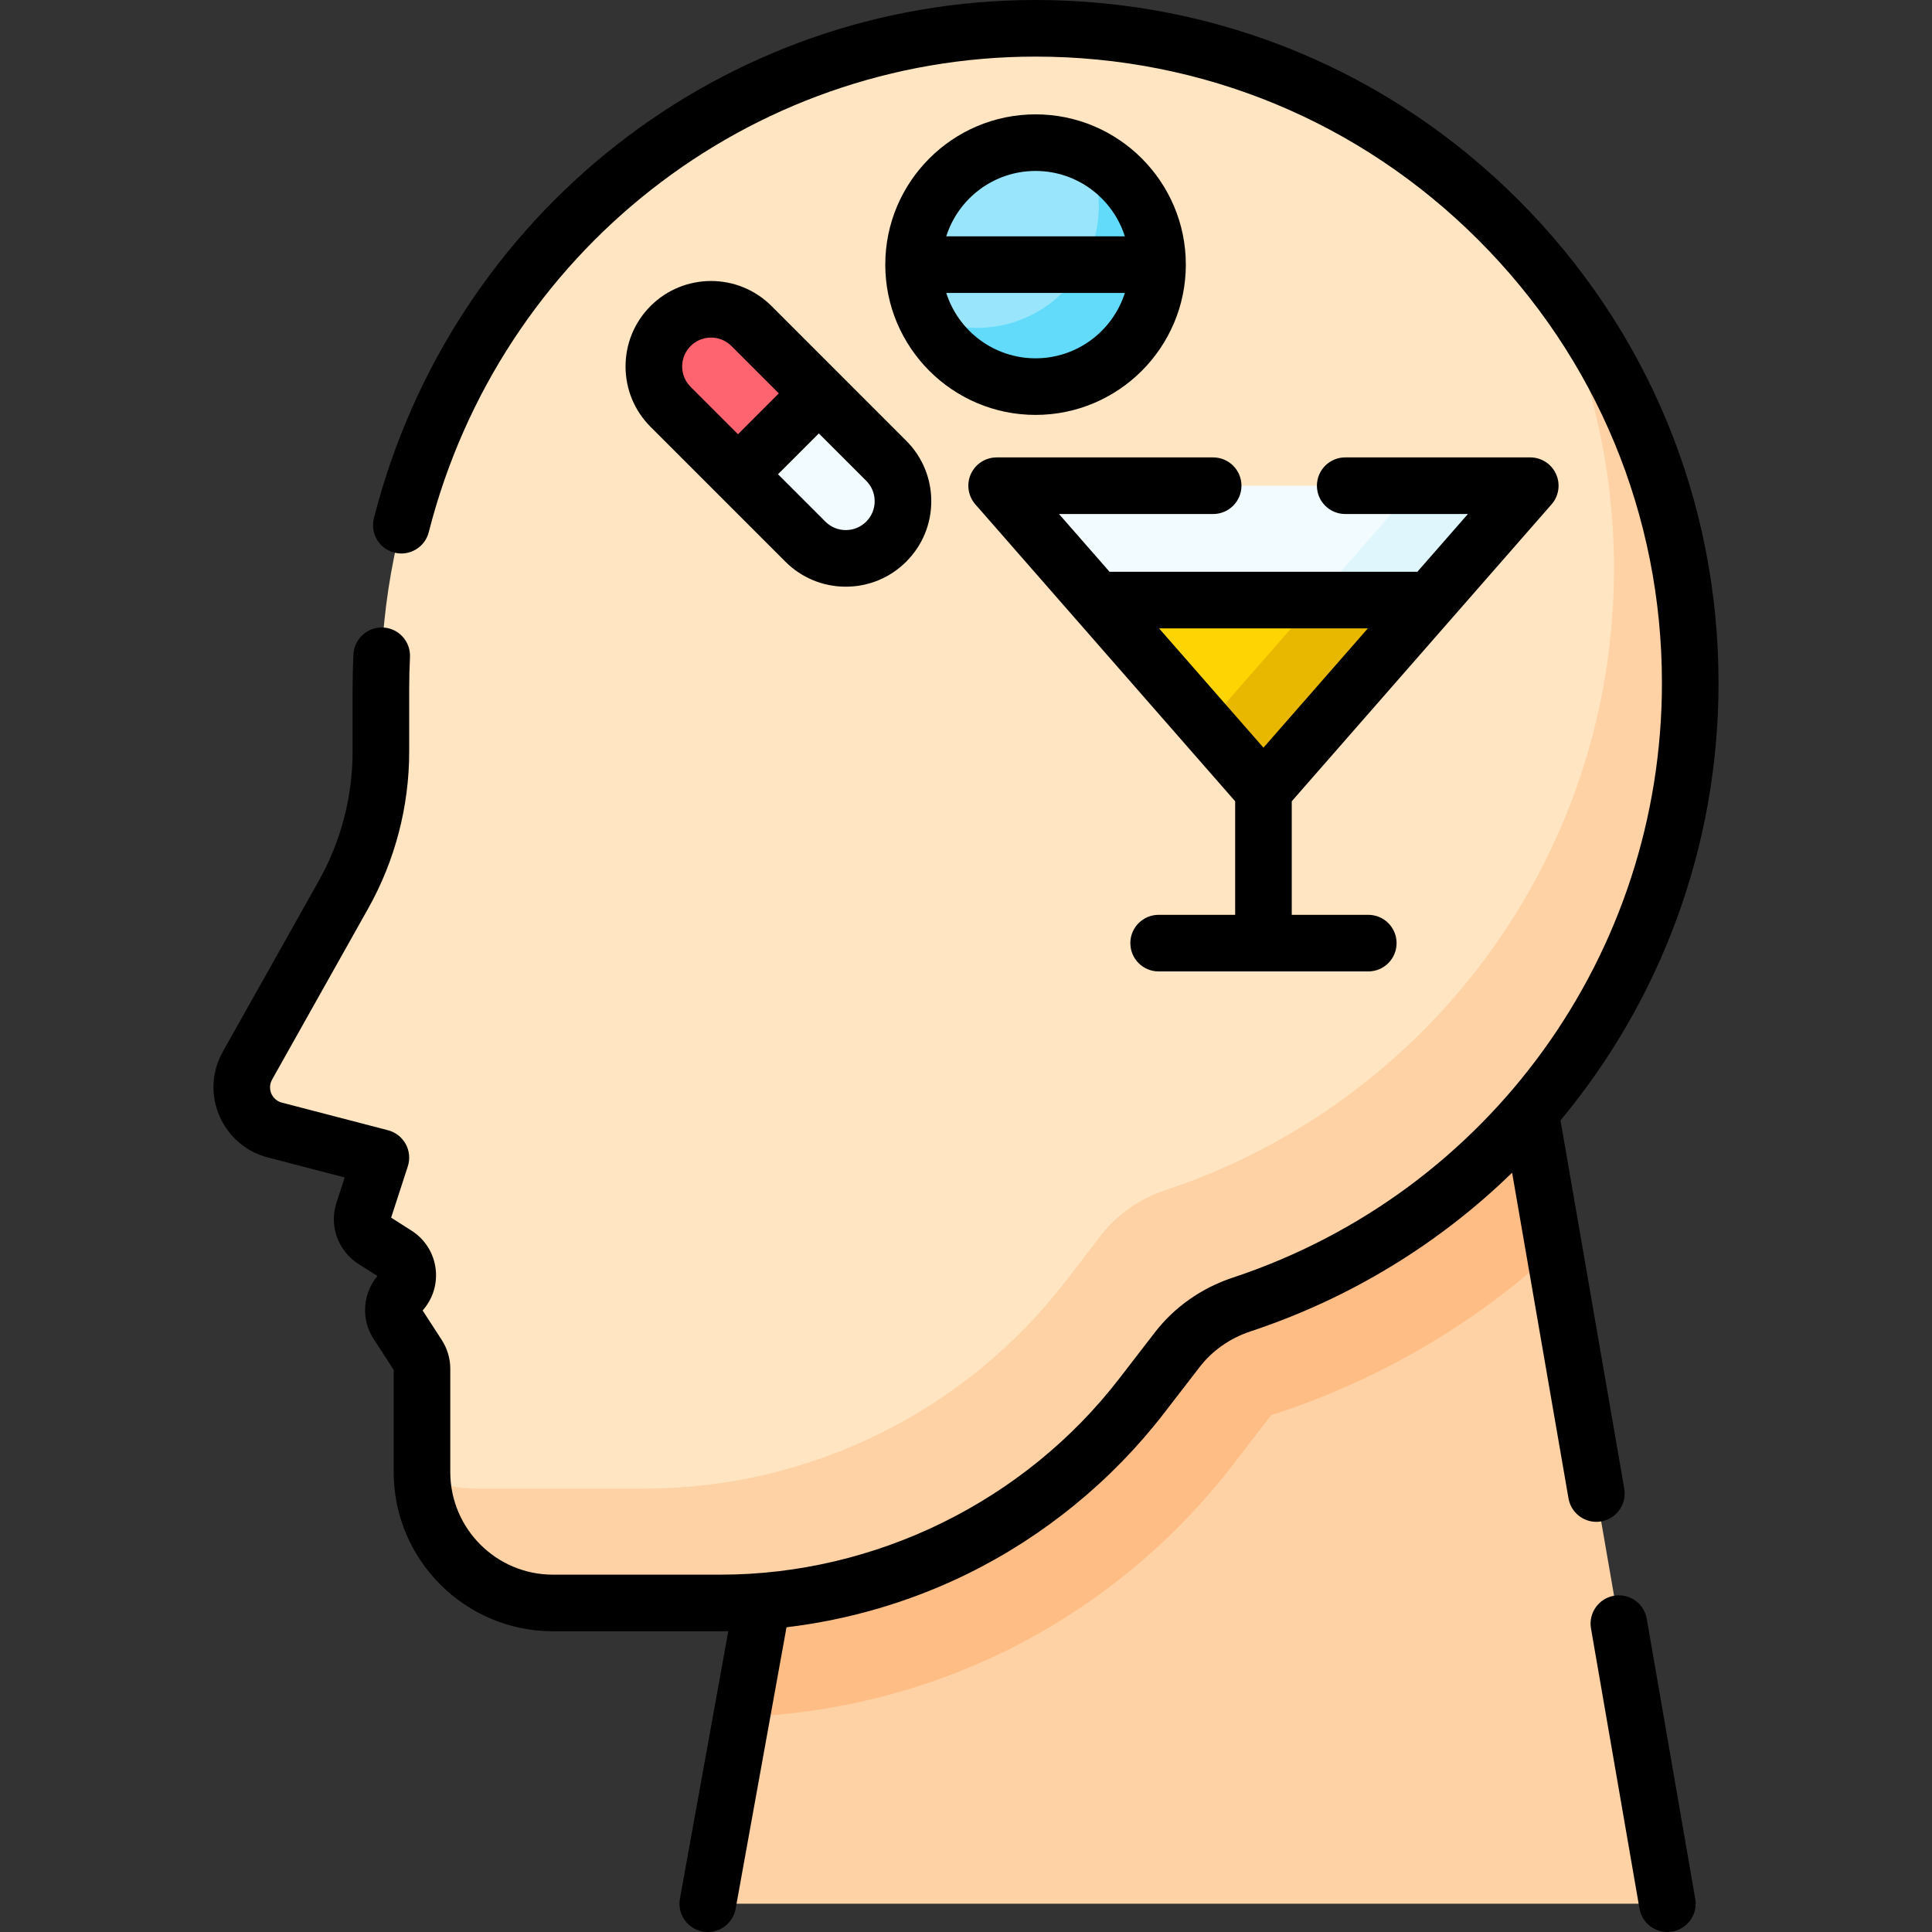 <svg id="Capa_1" enable-background="new 0 0 512 512" height="512" viewBox="0 0 512 512" width="512" xmlns="http://www.w3.org/2000/svg"><rect x="0" y="0" width="512" height="512" fill="#333333" stroke="none"/><g><path d="m403.734 284.19 38.134 220.309h-254.293l39.819-220.309z" fill="#fed2a4"/><path d="m403.734 284.19h-176.34l-30.874 170.816c24.18-.806 48.252-6.797 69.954-17.466 23.38-11.493 44.147-28.471 60.058-49.1l10.336-13.401c28.443-9.131 53.865-24.198 75.046-43.589z" fill="#ffbd86"/><path d="m447.929 180.997c0-95.849-77.725-173.545-173.586-173.497-96.055.048-173.407 79.102-173.407 175.157v16.552c0 13.259-3.41 26.296-9.901 37.858l-25.351 45.151c-.638 1.137-1.143 2.355-1.392 3.635-1.212 6.232 2.639 12.078 8.519 13.608l28.126 7.322-4.645 14.309c-.916 2.823.19 5.908 2.692 7.505l6.059 3.868c3.513 2.242 4.047 7.161 1.097 10.106-2.175 2.17-2.527 5.57-.855 8.148l5.5 8.482c.684 1.056 1.049 2.287 1.049 3.545v27.361c0 19.164 15.535 34.699 34.699 34.699h44.384c43.701 0 84.931-20.268 111.621-54.872l9.42-12.213c4.356-5.647 10.346-9.772 17.116-12.016 69.045-22.895 118.855-87.981 118.855-164.708z" fill="#ffe5c2"/><path d="m407.964 70.226c12.615 24.052 19.762 51.423 19.762 80.466 0 76.728-49.811 141.814-118.857 164.707-6.77 2.244-12.76 6.369-17.116 12.016l-9.42 12.213c-26.69 34.604-67.92 54.872-111.621 54.872h-44.384c-5.164 0-10.061-1.137-14.465-3.16.651 18.591 15.918 33.465 34.668 33.465h44.384c43.701 0 84.931-20.268 111.621-54.872l9.42-12.213c4.356-5.647 10.346-9.772 17.116-12.016 69.046-22.893 118.857-87.979 118.857-164.706 0-42.116-15.009-80.722-39.965-110.772z" fill="#fed2a4"/><g><g><path d="m217.003 104.252-21.429 21.429-17.857-17.857c-5.917-5.917-5.917-15.511 0-21.429 5.917-5.917 15.511-5.917 21.429 0z" fill="#fe646f"/><path d="m217.003 104.252-21.429 21.429 17.857 17.857c5.917 5.917 15.511 5.917 21.429 0 5.917-5.917 5.917-15.511 0-21.429z" fill="#f2fbff"/></g><g><circle cx="274.433" cy="70.13" fill="#99e6fc" r="32.325"/><path d="m288.146 40.856c1.954 4.164 3.051 8.809 3.051 13.713 0 17.853-14.472 32.325-32.325 32.325-4.904 0-9.549-1.097-13.713-3.051 5.16 10.995 16.325 18.612 29.274 18.612 17.853 0 32.325-14.472 32.325-32.325 0-12.949-7.617-24.114-18.612-29.274z" fill="#62dbfb"/></g><path d="m334.832 209.532-70.712-80.813h141.423z" fill="#f2fbff"/><path d="m375.238 128.719-55.559 63.496 15.153 17.317 70.711-80.813z" fill="#dff6fd"/><path d="m379.026 159.024h-88.389l44.195 50.508z" fill="#fed402"/><path d="m319.679 192.215 15.153 17.317 44.194-50.508h-30.305z" fill="#e8b800"/></g><g><path d="m436.408 429c-.707-4.081-4.589-6.817-8.669-6.11-4.082.706-6.817 4.588-6.111 8.669l12.85 74.22c.632 3.648 3.8 6.222 7.381 6.222.425 0 .855-.036 1.288-.111 4.082-.706 6.817-4.588 6.111-8.669z"/><path d="m424.338 403.189c4.082-.706 6.817-4.588 6.111-8.669l-16.9-97.61c26.453-31.758 41.88-72.418 41.88-115.91 0-48.363-18.837-93.827-53.041-128.016-34.187-34.172-79.621-52.984-127.956-52.984-.03 0-.067 0-.097 0-82.612.041-154.675 56.513-175.244 137.33-1.022 4.014 1.404 8.097 5.418 9.118 4.016 1.024 8.097-1.405 9.118-5.419 18.877-74.167 84.965-125.992 160.715-126.029h.089c44.327 0 86 17.255 117.351 48.592 31.37 31.356 48.646 73.053 48.646 117.408 0 71.705-45.701 135.032-113.725 157.583-8.331 2.769-15.484 7.804-20.683 14.556l-9.421 12.211c-25.085 32.529-64.592 51.95-105.681 51.95h-44.39c-14.998 0-27.2-12.197-27.2-27.189v-27.37c0-2.695-.771-5.32-2.248-7.621l-5.08-7.837c2.643-2.962 3.903-6.869 3.471-10.844-.462-4.243-2.792-7.997-6.403-10.305l-5.412-3.448 4.416-13.589c.639-1.965.438-4.107-.555-5.92s-2.689-3.135-4.689-3.655l-28.129-7.32c-2.172-.565-3.482-2.682-3.048-4.914.052-.265.194-.725.568-1.396l25.362-45.153c7.104-12.665 10.858-27.025 10.858-41.529v-16.55c0-2.909.071-5.768.21-8.497.211-4.137-2.97-7.661-7.107-7.873-4.125-.206-7.662 2.97-7.874 7.107-.153 2.982-.23 6.1-.23 9.263v16.55c0 11.939-3.092 23.763-8.939 34.187l-25.371 45.168c-1.081 1.938-1.822 3.905-2.203 5.854-1.934 9.958 4.213 19.753 13.994 22.298l20.425 5.315-2.194 6.753c-1.957 6.065.422 12.699 5.798 16.139l5.071 3.231c-3.916 4.664-4.387 11.48-1.024 16.645l5.333 8.222v27.088c0 23.264 18.931 42.189 42.2 42.189h44.39c.696 0 1.391-.02 2.087-.03l-12.815 70.896c-.737 4.076 1.97 7.978 6.046 8.715.451.081.9.12 1.343.12 3.558 0 6.716-2.542 7.372-6.167l13.483-74.591c16.639-1.992 32.965-6.787 47.982-14.169 20.268-9.962 38.27-24.681 52.06-42.563l9.424-12.215c3.372-4.379 8.051-7.656 13.527-9.477 26.63-8.828 50.122-23.389 69.297-42.045l14.943 86.305c.632 3.649 3.8 6.222 7.381 6.222.426 0 .857-.036 1.29-.111z"/><path d="m172.414 81.091s0 .001 0 0c-4.279 4.279-6.635 9.968-6.635 16.019s2.356 11.739 6.635 16.018l35.714 35.714c4.279 4.279 9.967 6.636 16.018 6.636s11.739-2.356 16.018-6.635c4.278-4.278 6.635-9.967 6.635-16.018s-2.356-11.739-6.635-16.019l-35.714-35.715c-8.834-8.832-23.204-8.83-32.036 0zm8.365 16.018c0-2.044.796-3.966 2.242-5.412 2.983-2.982 7.838-2.983 10.822.001l12.554 12.554-10.822 10.822-12.554-12.554c-1.446-1.446-2.242-3.367-2.242-5.411zm51.019 35.715c0 2.044-.796 3.965-2.242 5.411-1.445 1.445-3.367 2.241-5.411 2.241s-3.965-.796-5.411-2.242l-12.554-12.554 10.822-10.822 12.553 12.553c1.447 1.447 2.243 3.369 2.243 5.413z"/><path d="m274.433 30.305c-21.959 0-39.825 17.865-39.825 39.825s17.866 39.825 39.825 39.825 39.825-17.865 39.825-39.825-17.866-39.825-39.825-39.825zm0 15c11.075 0 20.477 7.291 23.664 17.325h-47.329c3.188-10.034 12.59-17.325 23.665-17.325zm0 49.65c-11.075 0-20.477-7.291-23.664-17.325h47.329c-3.188 10.033-12.59 17.325-23.665 17.325z"/><path d="m321.499 136.219c4.142 0 7.5-3.357 7.5-7.5s-3.358-7.5-7.5-7.5h-57.38c-2.943 0-5.614 1.721-6.83 4.401s-.752 5.823 1.185 8.037l68.857 78.693v30.088h-20.279c-4.142 0-7.5 3.357-7.5 7.5s3.358 7.5 7.5 7.5h55.559c4.142 0 7.5-3.357 7.5-7.5s-3.358-7.5-7.5-7.5h-20.28v-30.095l68.851-78.686c1.938-2.214 2.401-5.357 1.185-8.037-1.216-2.681-3.887-4.401-6.83-4.401h-49.04c-4.142 0-7.5 3.357-7.5 7.5s3.358 7.5 7.5 7.5h32.512l-13.392 15.305h-81.58l-13.392-15.305zm40.994 30.305-27.665 31.616-27.665-31.616z"/></g></g></svg>